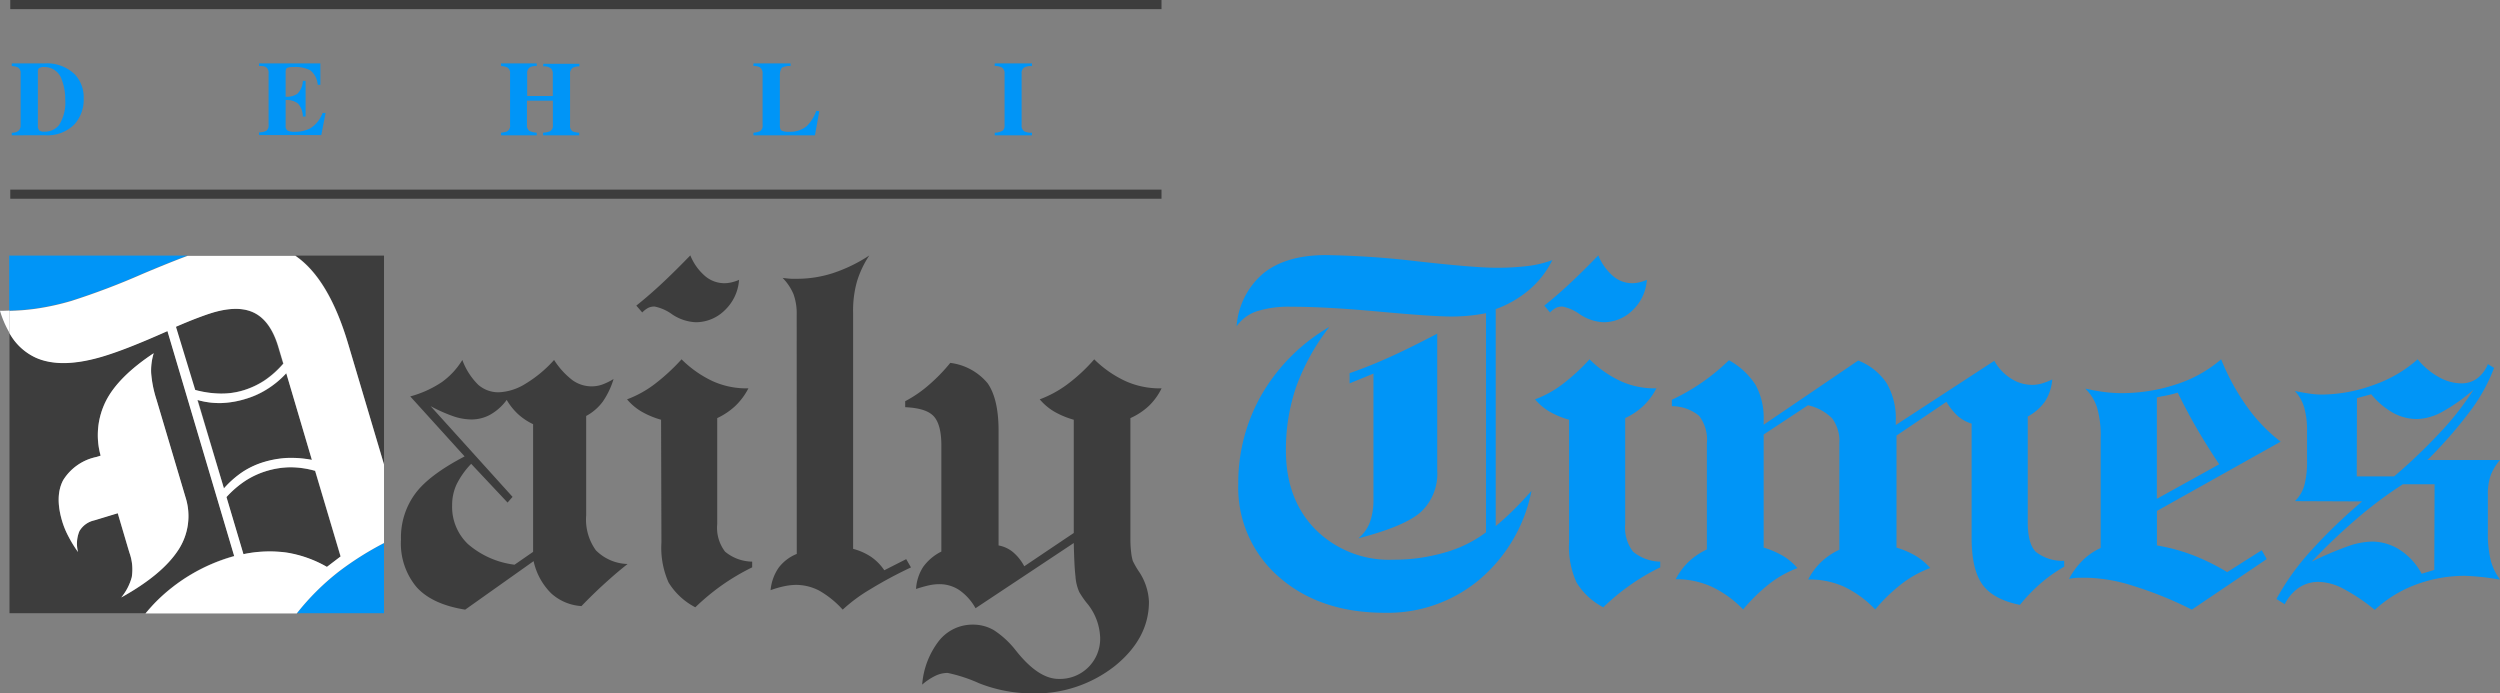 <svg xmlns:dc="http://purl.org/dc/elements/1.1/" xmlns:cc="http://creativecommons.org/ns#" xmlns:rdf="http://www.w3.org/1999/02/22-rdf-syntax-ns#" xmlns:svg="http://www.w3.org/2000/svg" xmlns="http://www.w3.org/2000/svg" id="Layer_1" data-name="Layer 1" viewBox="0 0 350.45 97.209" width="350.45" height="97.209"><rect x="0" y="0" width="350.45" height="97.209" fill="#808080" stroke="none"/><defs id="defs4"><style id="style2">.cls-1{fill:#0095f7;}.cls-2{fill:#3d3d3d;}.cls-3{fill:#fff;}</style></defs><title id="title6">96</title><path class="cls-1" d="m 10.03,42.14 a 101.67,101.67 0 0 0 9.89,-3.75 c 2.53,-1.07 4.64,-1.92 6.37,-2.56 h -25 v 7.71 a 32.56,32.56 0 0 0 3.71,-0.3 35.52,35.52 0 0 0 5.03,-1.1 z" id="path8"></path><path class="cls-2" d="m 48.83,48.26 5,16.82 v -29.25 H 41.41 q 4.72,3.21 7.42,12.43 z" id="path10"></path><path class="cls-2" d="m 34.05,54.72 a 11.41,11.41 0 0 0 3,-1.41 13.16,13.16 0 0 0 2.62,-2.34 l -0.69,-2.31 q -1.06,-3.6 -3.3,-4.76 c -1.48,-0.78 -3.46,-0.8 -5.92,-0.07 -0.6,0.18 -1.32,0.43 -2.15,0.75 -0.83,0.32 -1.83,0.73 -3,1.23 l 2.62,8.85 a 14.45,14.45 0 0 0 3.52,0.51 10.48,10.48 0 0 0 3.3,-0.45 z" id="path12"></path><path class="cls-2" d="m 32.6,77.99 0.24,-0.07 -9.36,-31.54 q -3.06,1.37 -5.28,2.23 c -1.48,0.58 -2.77,1 -3.85,1.35 q -5.8,1.73 -9.32,0.15 a 8.07,8.07 0 0 1 -3.7,-3.45 v 39.3 H 20.4 c 0.48,-0.57 1,-1.13 1.49,-1.65 a 24.84,24.84 0 0 1 10.71,-6.32 z m -14.47,-0.53 -0.2,-0.66 -1.44,-4.88 -3.29,1 a 3.21,3.21 0 0 0 -2.07,1.54 4.62,4.62 0 0 0 -0.2,2.93 17.55,17.55 0 0 1 -1.34,-2.18 11.6,11.6 0 0 1 -0.89,-2.16 c -0.69,-2.33 -0.64,-4.23 0.14,-5.72 a 7.2,7.2 0 0 1 4.61,-3.25 l 0.65,-0.2 a 10.65,10.65 0 0 1 0.73,-7.64 q 1.76,-3.41 6.71,-6.72 a 8.21,8.21 0 0 0 -0.36,2.78 16.21,16.21 0 0 0 0.75,3.73 l 4.06,13.66 a 8.65,8.65 0 0 1 -1,7.41 c -1.47,2.29 -4.12,4.51 -8,6.66 a 7.67,7.67 0 0 0 1.48,-2.83 6.91,6.91 0 0 0 -0.34,-3.47 z" id="path14"></path><path class="cls-1" d="m 53.83,76.12 a 43.55,43.55 0 0 0 -6.23,3.92 34.41,34.41 0 0 0 -6,5.92 h 12.23 z" id="path16"></path><path class="cls-2" d="m 37.03,64.78 a 13.67,13.67 0 0 1 3.28,-0.56 15.65,15.65 0 0 1 3.41,0.27 l -3.59,-12.17 a 12.83,12.83 0 0 1 -2.62,2.22 12,12 0 0 1 -3.08,1.39 13.14,13.14 0 0 1 -3.37,0.57 11.21,11.21 0 0 1 -3.33,-0.43 l 3.66,12.39 a 13.67,13.67 0 0 1 2.67,-2.29 11.48,11.48 0 0 1 2.97,-1.39 z" id="path18"></path><path class="cls-2" d="m 47.73,78.01 -3.57,-12 a 13,13 0 0 0 -3.4,-0.5 11.94,11.94 0 0 0 -3.37,0.51 11.7,11.7 0 0 0 -3,1.38 13.92,13.92 0 0 0 -2.66,2.29 l 2.38,8 a 17.79,17.79 0 0 1 6.09,-0.2 16.67,16.67 0 0 1 5.61,2 z" id="path20"></path><path class="cls-3" d="m 0,43.57 a 14.16,14.16 0 0 0 1.33,3.09 v -3.12 c -0.45,0.01 -0.89,0.04 -1.33,0.03 z" id="path22"></path><path class="cls-3" d="m 47.6,80.04 a 43.55,43.55 0 0 1 6.23,-3.92 v -11 l -5,-16.82 q -2.73,-9.21 -7.42,-12.43 H 26.29 c -1.73,0.64 -3.84,1.49 -6.37,2.56 a 101.67,101.67 0 0 1 -9.89,3.75 35.52,35.52 0 0 1 -5,1.1 32.56,32.56 0 0 1 -3.71,0.3 v 3.12 a 8.07,8.07 0 0 0 3.7,3.45 q 3.51,1.57 9.32,-0.15 c 1.08,-0.32 2.37,-0.77 3.85,-1.35 1.48,-0.58 3.24,-1.32 5.28,-2.23 l 9.36,31.54 -0.24,0.07 a 24.84,24.84 0 0 0 -10.71,6.32 c -0.52,0.52 -1,1.08 -1.49,1.65 h 21.2 a 34.41,34.41 0 0 1 6.01,-5.96 z m -22.93,-34.23 c 1.15,-0.5 2.15,-0.91 3,-1.23 0.85,-0.32 1.55,-0.57 2.15,-0.75 2.46,-0.73 4.44,-0.71 5.92,0.07 1.48,0.78 2.59,2.36 3.3,4.76 l 0.69,2.31 a 13.16,13.16 0 0 1 -2.6,2.34 11.41,11.41 0 0 1 -3,1.41 10.48,10.48 0 0 1 -3.24,0.45 14.45,14.45 0 0 1 -3.52,-0.51 z m 3,10.26 a 11.21,11.21 0 0 0 3.33,0.43 13.14,13.14 0 0 0 3.37,-0.57 12,12 0 0 0 3.08,-1.39 12.83,12.83 0 0 0 2.68,-2.22 l 3.59,12.14 a 15.65,15.65 0 0 0 -3.41,-0.27 13.67,13.67 0 0 0 -3.28,0.56 11.48,11.48 0 0 0 -3,1.38 13.67,13.67 0 0 0 -2.64,2.33 z m 6.46,21.61 -2.38,-8 a 13.92,13.92 0 0 1 2.66,-2.29 11.7,11.7 0 0 1 3,-1.38 11.94,11.94 0 0 1 3.37,-0.51 13,13 0 0 1 3.4,0.5 l 3.57,12 -1.92,1.46 a 16.67,16.67 0 0 0 -5.61,-2 17.79,17.79 0 0 0 -6.09,0.22 z" id="path24"></path><path class="cls-3" d="m 17,83.75 c 3.86,-2.15 6.51,-4.37 8,-6.66 a 8.65,8.65 0 0 0 1,-7.41 l -4.06,-13.66 a 16.21,16.21 0 0 1 -0.75,-3.73 8.21,8.21 0 0 1 0.36,-2.78 q -5,3.31 -6.71,6.72 a 10.65,10.65 0 0 0 -0.73,7.64 l -0.65,0.2 a 7.2,7.2 0 0 0 -4.61,3.25 c -0.78,1.49 -0.83,3.39 -0.14,5.72 a 11.6,11.6 0 0 0 0.89,2.16 17.55,17.55 0 0 0 1.34,2.18 4.62,4.62 0 0 1 0.19,-2.92 3.21,3.21 0 0 1 2.09,-1.51 l 3.29,-1 1.44,4.88 0.2,0.66 a 6.91,6.91 0 0 1 0.32,3.42 7.67,7.67 0 0 1 -1.47,2.84 z" id="path26"></path><path class="cls-2" d="m 57.51,55.57 a 15,15 0 0 0 4.42,-2 10.53,10.53 0 0 0 2.88,-3.11 9.44,9.44 0 0 0 2.22,3.47 4.27,4.27 0 0 0 2.92,1.06 7.66,7.66 0 0 0 3.72,-1.2 17.36,17.36 0 0 0 4,-3.33 11.05,11.05 0 0 0 2.6,2.85 4.62,4.62 0 0 0 2.67,0.85 4.45,4.45 0 0 0 1.47,-0.25 8.62,8.62 0 0 0 1.6,-0.78 11.22,11.22 0 0 1 -1.52,3.18 7,7 0 0 1 -2.32,2 v 13.94 a 7.36,7.36 0 0 0 1.36,4.89 6.49,6.49 0 0 0 4.45,1.92 c -1.05,0.82 -2.11,1.73 -3.2,2.72 -1.09,0.99 -2.18,2.05 -3.27,3.18 a 6.93,6.93 0 0 1 -4.26,-1.8 9.1,9.1 0 0 1 -2.45,-4.5 l -9.59,6.8 c -3.07,-0.49 -5.34,-1.53 -6.8,-3.14 a 9.53,9.53 0 0 1 -2.2,-6.7 10.34,10.34 0 0 1 2,-6.42 q 1.92,-2.61 6.92,-5.22 z m 2.86,1.37 11.48,12.71 -0.7,0.8 -5.1,-5.43 a 11.38,11.38 0 0 0 -2.07,2.93 6.93,6.93 0 0 0 -0.6,2.87 7.2,7.2 0 0 0 2.22,5.45 12.27,12.27 0 0 0 6.53,2.89 l 2.6,-1.8 v -17.9 a 8.46,8.46 0 0 1 -2.1,-1.4 8.72,8.72 0 0 1 -1.6,-2 7.25,7.25 0 0 1 -2.31,2.07 5.45,5.45 0 0 1 -2.66,0.67 8,8 0 0 1 -2.49,-0.44 22.15,22.15 0 0 1 -3.2,-1.42 z" id="path28"></path><path class="cls-2" d="m 92.67,58.84 a 12,12 0 0 1 -2.77,-1.16 7.87,7.87 0 0 1 -2,-1.7 15.21,15.21 0 0 0 3.77,-2.06 28.18,28.18 0 0 0 3.87,-3.55 15.52,15.52 0 0 0 4.38,3.07 11.46,11.46 0 0 0 4.72,1 h 0.27 a 9.28,9.28 0 0 1 -1.85,2.48 9.83,9.83 0 0 1 -2.52,1.69 v 14.85 a 5.51,5.51 0 0 0 1.1,3.87 6.08,6.08 0 0 0 3.8,1.4 v 0.8 a 31.25,31.25 0 0 0 -4.12,2.42 32,32 0 0 0 -3.85,3.18 9.53,9.53 0 0 1 -3.75,-3.48 12,12 0 0 1 -1,-5.62 z m -3.47,-16 q 1.77,-1.41 3.57,-3.09 1.8,-1.68 4,-3.95 a 7.52,7.52 0 0 0 2.07,2.9 4.17,4.17 0 0 0 2.7,1 4.22,4.22 0 0 0 1,-0.12 5.7,5.7 0 0 0 1.06,-0.35 6.46,6.46 0 0 1 -2,4.26 5.76,5.76 0 0 1 -4.1,1.68 6.44,6.44 0 0 1 -3.27,-1.1 6.32,6.32 0 0 0 -2.47,-1.1 2,2 0 0 0 -0.88,0.18 3.37,3.37 0 0 0 -0.85,0.65 z" id="path30"></path><path class="cls-2" d="m 111.68,44.1 a 7.86,7.86 0 0 0 -0.45,-2.87 7.28,7.28 0 0 0 -1.52,-2.27 c 0.58,0.07 1,0.11 1.25,0.12 h 0.72 a 16.38,16.38 0 0 0 5.07,-0.79 21.52,21.52 0 0 0 5.11,-2.48 13.8,13.8 0 0 0 -1.73,3.65 15.08,15.08 0 0 0 -0.54,4.42 v 33.06 a 8.33,8.33 0 0 1 2.52,1.12 7.05,7.05 0 0 1 1.85,1.88 l 3.07,-1.56 0.67,1.16 a 58.45,58.45 0 0 0 -5.75,3.09 22.4,22.4 0 0 0 -3.82,2.83 13.26,13.26 0 0 0 -3.3,-2.67 7.05,7.05 0 0 0 -3.27,-0.8 8.4,8.4 0 0 0 -1.54,0.17 14.09,14.09 0 0 0 -2,0.57 6.6,6.6 0 0 1 1.14,-3.16 6,6 0 0 1 2.53,-1.92 z" id="path32"></path><path class="cls-2" d="m 126.89,57.08 v -0.84 a 17.18,17.18 0 0 0 3.32,-2.28 24.25,24.25 0 0 0 3,-3.09 8.1,8.1 0 0 1 5.23,2.85 c 1,1.42 1.54,3.62 1.54,6.63 v 16.11 a 4.42,4.42 0 0 1 2,0.92 6.59,6.59 0 0 1 1.6,2 l 6.94,-4.67 v -15.87 a 12,12 0 0 1 -2.77,-1.16 8,8 0 0 1 -2,-1.7 15.57,15.57 0 0 0 3.85,-2.09 24.15,24.15 0 0 0 3.79,-3.52 15.39,15.39 0 0 0 4.42,3.07 11.67,11.67 0 0 0 4.75,1 h 0.27 a 8.7,8.7 0 0 1 -1.77,2.45 9.41,9.41 0 0 1 -2.6,1.72 v 17 a 14.76,14.76 0 0 0 0.1,1.77 6.94,6.94 0 0 0 0.23,1.23 11.89,11.89 0 0 0 0.77,1.37 8.19,8.19 0 0 1 1.5,4.37 q 0,5.13 -4.77,9 a 18,18 0 0 1 -11.71,3.85 20.29,20.29 0 0 1 -7.35,-1.43 21.36,21.36 0 0 0 -4.39,-1.44 4,4 0 0 0 -1.75,0.42 8.27,8.27 0 0 0 -1.82,1.22 11.43,11.43 0 0 1 2.37,-6.16 6,6 0 0 1 4.74,-2.25 5.78,5.78 0 0 1 2.93,0.77 12.58,12.58 0 0 1 3.07,2.83 l 0.3,0.37 q 3,3.65 5.74,3.64 a 5.63,5.63 0 0 0 5.8,-5.81 8,8 0 0 0 -1.93,-4.9 12.45,12.45 0 0 1 -1,-1.47 6.44,6.44 0 0 1 -0.53,-2.2 c -0.12,-1 -0.19,-2.56 -0.24,-4.67 l -13.77,9.14 a 7.54,7.54 0 0 0 -2.26,-2.53 5,5 0 0 0 -2.88,-0.84 6.61,6.61 0 0 0 -1.42,0.17 c -0.5,0.11 -1.1,0.28 -1.78,0.5 a 6.39,6.39 0 0 1 1,-3.09 6.93,6.93 0 0 1 2.55,-2.15 v -14.86 c 0,-2 -0.37,-3.38 -1.1,-4.14 -0.73,-0.76 -2.03,-1.15 -3.97,-1.24 z" id="path34"></path><path class="cls-1" d="m 173.35,45.73 a 10.7,10.7 0 0 1 3.77,-7.43 q 3.16,-2.53 8.7,-2.54 a 123,123 0 0 1 12.93,0.88 q 7.89,0.88 10.79,0.89 a 35.81,35.81 0 0 0 4.7,-0.25 15.26,15.26 0 0 0 3.37,-0.82 13.15,13.15 0 0 1 -3.22,4.14 15.14,15.14 0 0 1 -4.72,2.73 v 30.42 c 0.83,-0.68 1.66,-1.44 2.49,-2.26 0.83,-0.82 1.67,-1.72 2.52,-2.67 a 21.78,21.78 0 0 1 -7.31,12.44 20,20 0 0 1 -13.24,4.64 q -9.1,0 -14.82,-5 a 16.55,16.55 0 0 1 -5.73,-13.06 24.8,24.8 0 0 1 3.34,-12.63 26.15,26.15 0 0 1 9.44,-9.39 30.88,30.88 0 0 0 -4.64,8.34 27.15,27.15 0 0 0 -1.46,9 q 0,6.87 4.17,11.09 a 14.62,14.62 0 0 0 10.9,4.21 25.56,25.56 0 0 0 7.17,-1 17.6,17.6 0 0 0 5.81,-2.84 v -30.72 c -0.78,0.16 -1.57,0.27 -2.35,0.35 a 24.73,24.73 0 0 1 -2.49,0.12 q -2.67,0 -10.17,-0.69 -7.5,-0.69 -12.31,-0.68 a 14.72,14.72 0 0 0 -4.86,0.65 5.65,5.65 0 0 0 -2.78,2.08 z m 17.08,29.73 a 5.61,5.61 0 0 0 1.6,-2.24 9.39,9.39 0 0 0 0.5,-3.3 v -17.55 l -3.34,1.37 v -1.43 c 1.87,-0.65 3.82,-1.43 5.86,-2.36 2.04,-0.93 4.17,-2 6.42,-3.18 v 19.18 a 7.35,7.35 0 0 1 -2.29,5.82 c -1.52,1.35 -4.44,2.57 -8.75,3.69 z" id="path36"></path><path class="cls-1" d="m 219.95,58.84 a 12,12 0 0 1 -2.77,-1.16 8,8 0 0 1 -2,-1.7 15,15 0 0 0 3.77,-2.06 28.18,28.18 0 0 0 3.87,-3.55 15.56,15.56 0 0 0 4.39,3.07 11.42,11.42 0 0 0 4.72,1 h 0.26 a 9.28,9.28 0 0 1 -1.85,2.48 9.83,9.83 0 0 1 -2.52,1.69 v 14.85 a 5.51,5.51 0 0 0 1.1,3.87 6.12,6.12 0 0 0 3.81,1.4 v 0.8 a 30,30 0 0 0 -4.12,2.42 31.27,31.27 0 0 0 -3.86,3.18 9.53,9.53 0 0 1 -3.75,-3.48 12,12 0 0 1 -1.05,-5.62 z m -3.47,-16 q 1.77,-1.41 3.57,-3.09 c 1.2,-1.12 2.54,-2.44 4,-3.95 a 7.62,7.62 0 0 0 2.07,2.9 4.1,4.1 0 0 0 3.67,0.88 6,6 0 0 0 1.07,-0.35 6.51,6.51 0 0 1 -2,4.26 5.79,5.79 0 0 1 -4.11,1.68 6.47,6.47 0 0 1 -3.27,-1.1 6.36,6.36 0 0 0 -2.46,-1.1 2.08,2.08 0 0 0 -0.89,0.18 3.56,3.56 0 0 0 -0.85,0.65 z" id="path38"></path><path class="cls-1" d="m 234.9,81.19 a 9.45,9.45 0 0 1 1.85,-2.48 9.83,9.83 0 0 1 2.52,-1.69 v -14.87 a 5.5,5.5 0 0 0 -1.09,-3.86 6,6 0 0 0 -3.82,-1.35 v -0.9 a 29.1,29.1 0 0 0 8,-5.54 10.34,10.34 0 0 1 3.76,3.49 9.74,9.74 0 0 1 1.11,4.92 v 0.63 l 13.25,-9 a 8.49,8.49 0 0 1 4,3.19 9.8,9.8 0 0 1 1.27,5.29 v 0.56 l 13.81,-9 a 6.9,6.9 0 0 0 2.32,2.47 5.47,5.47 0 0 0 3,0.9 5,5 0 0 0 1.3,-0.18 9.1,9.1 0 0 0 1.5,-0.58 6.65,6.65 0 0 1 -1,3.07 7.1,7.1 0 0 1 -2.43,2.13 v 14.81 q 0,3 1.11,4.14 a 6,6 0 0 0 4,1.27 v 0.83 a 20.87,20.87 0 0 0 -3.32,2.35 24.52,24.52 0 0 0 -2.89,3 c -2.46,-0.49 -4.21,-1.43 -5.23,-2.82 -1.02,-1.39 -1.54,-3.58 -1.54,-6.59 v -16 a 5.15,5.15 0 0 1 -1.87,-1 9,9 0 0 1 -1.66,-2.05 l -7,4.73 v 15.7 a 12.43,12.43 0 0 1 2.73,1.18 8.92,8.92 0 0 1 2,1.69 14.84,14.84 0 0 0 -3.92,2.15 23.71,23.71 0 0 0 -3.79,3.65 15,15 0 0 0 -4.4,-3.2 11.83,11.83 0 0 0 -5,-1 9.45,9.45 0 0 1 1.85,-2.48 9.83,9.83 0 0 1 2.52,-1.69 v -14.91 a 5.3,5.3 0 0 0 -1,-3.49 6.83,6.83 0 0 0 -3.4,-1.85 l -6.21,4.1 v 15.85 a 12.74,12.74 0 0 1 2.74,1.18 9.14,9.14 0 0 1 2,1.69 15,15 0 0 0 -3.84,2.13 25.17,25.17 0 0 0 -3.78,3.67 15.06,15.06 0 0 0 -4.44,-3.2 12.07,12.07 0 0 0 -5.01,-1.04 z" id="path40"></path><path class="cls-1" d="m 290.04,81.13 a 11.1,11.1 0 0 1 1.95,-2.62 8.86,8.86 0 0 1 2.48,-1.69 v -15.44 a 14.05,14.05 0 0 0 -0.5,-4.24 6.54,6.54 0 0 0 -1.66,-2.67 c 1,0.23 1.93,0.39 2.73,0.49 a 18.17,18.17 0 0 0 2.24,0.15 24.48,24.48 0 0 0 7.85,-1.25 18.17,18.17 0 0 0 6.23,-3.49 31.66,31.66 0 0 0 3.64,6.66 22.82,22.82 0 0 0 4.7,4.88 l -17.34,9.71 v 4.84 a 26.44,26.44 0 0 1 5,1.35 30.64,30.64 0 0 1 4.85,2.39 l 4.84,-3.07 0.7,1.24 -10.5,7.09 a 52.54,52.54 0 0 0 -8.12,-3.3 23.09,23.09 0 0 0 -6.43,-1.17 c -0.52,0 -1,0 -1.39,0 -0.39,0 -0.83,0.09 -1.27,0.14 z m 12.31,-11.21 8.74,-4.84 c -1.09,-1.62 -2.12,-3.27 -3.09,-4.93 -0.97,-1.66 -1.87,-3.37 -2.72,-5.11 a 16.8,16.8 0 0 1 -2.13,0.5 c -0.36,0.07 -0.63,0.12 -0.8,0.17 z" id="path42"></path><path class="cls-1" d="m 321.7,70.25 a 5.05,5.05 0 0 0 1.3,-2.13 12.84,12.84 0 0 0 0.4,-3.6 v -4.17 a 11.45,11.45 0 0 0 -0.4,-3.24 6,6 0 0 0 -1.3,-2.3 c 0.86,0.18 1.58,0.3 2.15,0.38 a 10.86,10.86 0 0 0 1.51,0.12 21.51,21.51 0 0 0 7.36,-1.34 18.46,18.46 0 0 0 6.19,-3.6 10.16,10.16 0 0 0 2.93,2.47 6.53,6.53 0 0 0 3.14,0.9 3.7,3.7 0 0 0 2.28,-0.7 4.59,4.59 0 0 0 1.49,-2 l 0.87,0.53 a 24.37,24.37 0 0 1 -3.16,5.8 62.27,62.27 0 0 1 -6.18,7.11 h 10.17 a 7.4,7.4 0 0 0 -1.3,2.13 7.89,7.89 0 0 0 -0.4,2.74 v 5.3 a 15.49,15.49 0 0 0 0.4,3.89 7.44,7.44 0 0 0 1.3,2.68 h -0.2 a 34.68,34.68 0 0 0 -4.67,-0.5 19.56,19.56 0 0 0 -6.89,1.22 17.44,17.44 0 0 0 -5.79,3.55 27,27 0 0 0 -4.48,-3 7.66,7.66 0 0 0 -3.39,-0.92 4.84,4.84 0 0 0 -2.75,0.8 6,6 0 0 0 -2,2.33 l -1.17,-0.73 a 34.44,34.44 0 0 1 4.61,-6.51 74.6,74.6 0 0 1 7.4,-7.17 z m 19.58,-2.37 h -4.44 a 57.72,57.72 0 0 0 -6.42,4.79 83.21,83.21 0 0 0 -6.36,6.06 48.69,48.69 0 0 1 5.17,-2.19 10.68,10.68 0 0 1 3.24,-0.62 7.26,7.26 0 0 1 4,1.2 9.09,9.09 0 0 1 3,3.31 l 1.77,-0.54 z m -10.91,-1.1 h 5.24 a 78.34,78.34 0 0 0 6.67,-6.4 38.92,38.92 0 0 0 4.47,-5.77 24.29,24.29 0 0 1 -4.42,3.13 7.67,7.67 0 0 1 -3.49,1 6.89,6.89 0 0 1 -3.38,-0.87 10.77,10.77 0 0 1 -3.06,-2.6 l -2,0.54 z" id="path44"></path><path class="cls-1" d="m 1.65,18.97 v -0.37 a 1.37,1.37 0 0 0 0.95,-0.27 1,1 0 0 0 0.29,-0.72 v -7.35 a 0.85,0.85 0 0 0 -0.4,-0.82 2.4,2.4 0 0 0 -0.84,-0.18 v -0.37 H 6.2 a 5.6,5.6 0 0 1 4.32,1.57 4.69,4.69 0 0 1 1.21,3.31 5.17,5.17 0 0 1 -1.26,3.62 5.28,5.28 0 0 1 -4.11,1.57 z m 3.66,-8.87 v 7.48 a 1,1 0 0 0 0.16,0.67 0.9,0.9 0 0 0 0.69,0.2 2.53,2.53 0 0 0 2.11,-0.91 5.89,5.89 0 0 0 0.87,-3.61 7.29,7.29 0 0 0 -0.49,-2.77 2.51,2.51 0 0 0 -2.42,-1.76 1.09,1.09 0 0 0 -0.82,0.22 0.78,0.78 0 0 0 -0.1,0.48 z" id="path46"></path><path class="cls-1" d="m 36.31,9.26 v -0.37 h 8.6 v 3 h -0.37 a 2.84,2.84 0 0 0 -1.07,-2.05 4.68,4.68 0 0 0 -2.35,-0.44 2.1,2.1 0 0 0 -0.87,0.12 c -0.14,0.08 -0.21,0.27 -0.21,0.58 v 3.46 a 2.59,2.59 0 0 0 1.65,-0.42 2.7,2.7 0 0 0 0.76,-1.8 h 0.39 v 5 h -0.39 a 2.8,2.8 0 0 0 -0.68,-1.83 2.61,2.61 0 0 0 -1.73,-0.49 v 3.61 a 0.74,0.74 0 0 0 0.26,0.67 2,2 0 0 0 1,0.17 4.55,4.55 0 0 0 2.16,-0.46 4.25,4.25 0 0 0 1.76,-2.18 h 0.42 l -0.6,3.1 h -8.73 v -0.37 a 2.68,2.68 0 0 0 1,-0.21 0.91,0.91 0 0 0 0.34,-0.85 v -7.22 a 0.93,0.93 0 0 0 -0.39,-0.89 1.92,1.92 0 0 0 -0.95,-0.13 z" id="path48"></path><path class="cls-1" d="m 81.19,18.6 v 0.37 h -5.06 v -0.37 a 3.13,3.13 0 0 0 1,-0.21 0.9,0.9 0 0 0 0.37,-0.85 v -3.43 h -3.63 v 3.43 a 0.88,0.88 0 0 0 0.37,0.83 3.07,3.07 0 0 0 1,0.23 v 0.37 h -5 v -0.37 a 4,4 0 0 0 0.74,-0.14 0.86,0.86 0 0 0 0.52,-0.92 v -7.22 a 0.89,0.89 0 0 0 -0.38,-0.86 2.36,2.36 0 0 0 -0.88,-0.2 v -0.37 h 5 v 0.37 a 2,2 0 0 0 -0.91,0.15 0.94,0.94 0 0 0 -0.43,0.91 v 3.14 h 3.59 v -3.09 a 1.08,1.08 0 0 0 -0.23,-0.76 1.57,1.57 0 0 0 -1.11,-0.3 v -0.37 h 5.07 v 0.37 a 1.81,1.81 0 0 0 -0.89,0.17 0.93,0.93 0 0 0 -0.42,0.89 v 7.22 a 0.89,0.89 0 0 0 0.36,0.82 2.68,2.68 0 0 0 0.92,0.19 z" id="path50"></path><path class="cls-1" d="m 114.85,15.58 -0.61,3.39 h -8.62 v -0.37 a 2.69,2.69 0 0 0 0.95,-0.23 0.9,0.9 0 0 0 0.33,-0.83 v -7.22 a 1,1 0 0 0 -0.39,-0.89 1.76,1.76 0 0 0 -0.89,-0.17 v -0.37 h 5.2 v 0.37 a 2.22,2.22 0 0 0 -1.15,0.2 c -0.23,0.17 -0.35,0.56 -0.35,1.17 v 7 c 0,0.35 0.09,0.58 0.26,0.68 a 2.31,2.31 0 0 0 1.06,0.16 3.6,3.6 0 0 0 2.48,-0.82 5.67,5.67 0 0 0 1.3,-2.11 z" id="path52"></path><path class="cls-1" d="m 144.66,18.6 v 0.37 h -5.22 v -0.37 a 2.16,2.16 0 0 0 1.16,-0.32 1,1 0 0 0 0.22,-0.74 v -7.22 a 0.92,0.92 0 0 0 -0.43,-0.89 2,2 0 0 0 -0.95,-0.17 v -0.37 h 5.22 v 0.37 a 2.3,2.3 0 0 0 -1,0.15 0.91,0.91 0 0 0 -0.45,0.91 v 7.22 a 0.93,0.93 0 0 0 0.4,0.88 2.16,2.16 0 0 0 1.05,0.18 z" id="path54"></path><rect class="cls-2" x="1.44" y="26.58" width="161.38" height="1.28" id="rect56"></rect><rect class="cls-2" x="1.44" y="0" width="161.38" height="1.28" id="rect58"></rect></svg>